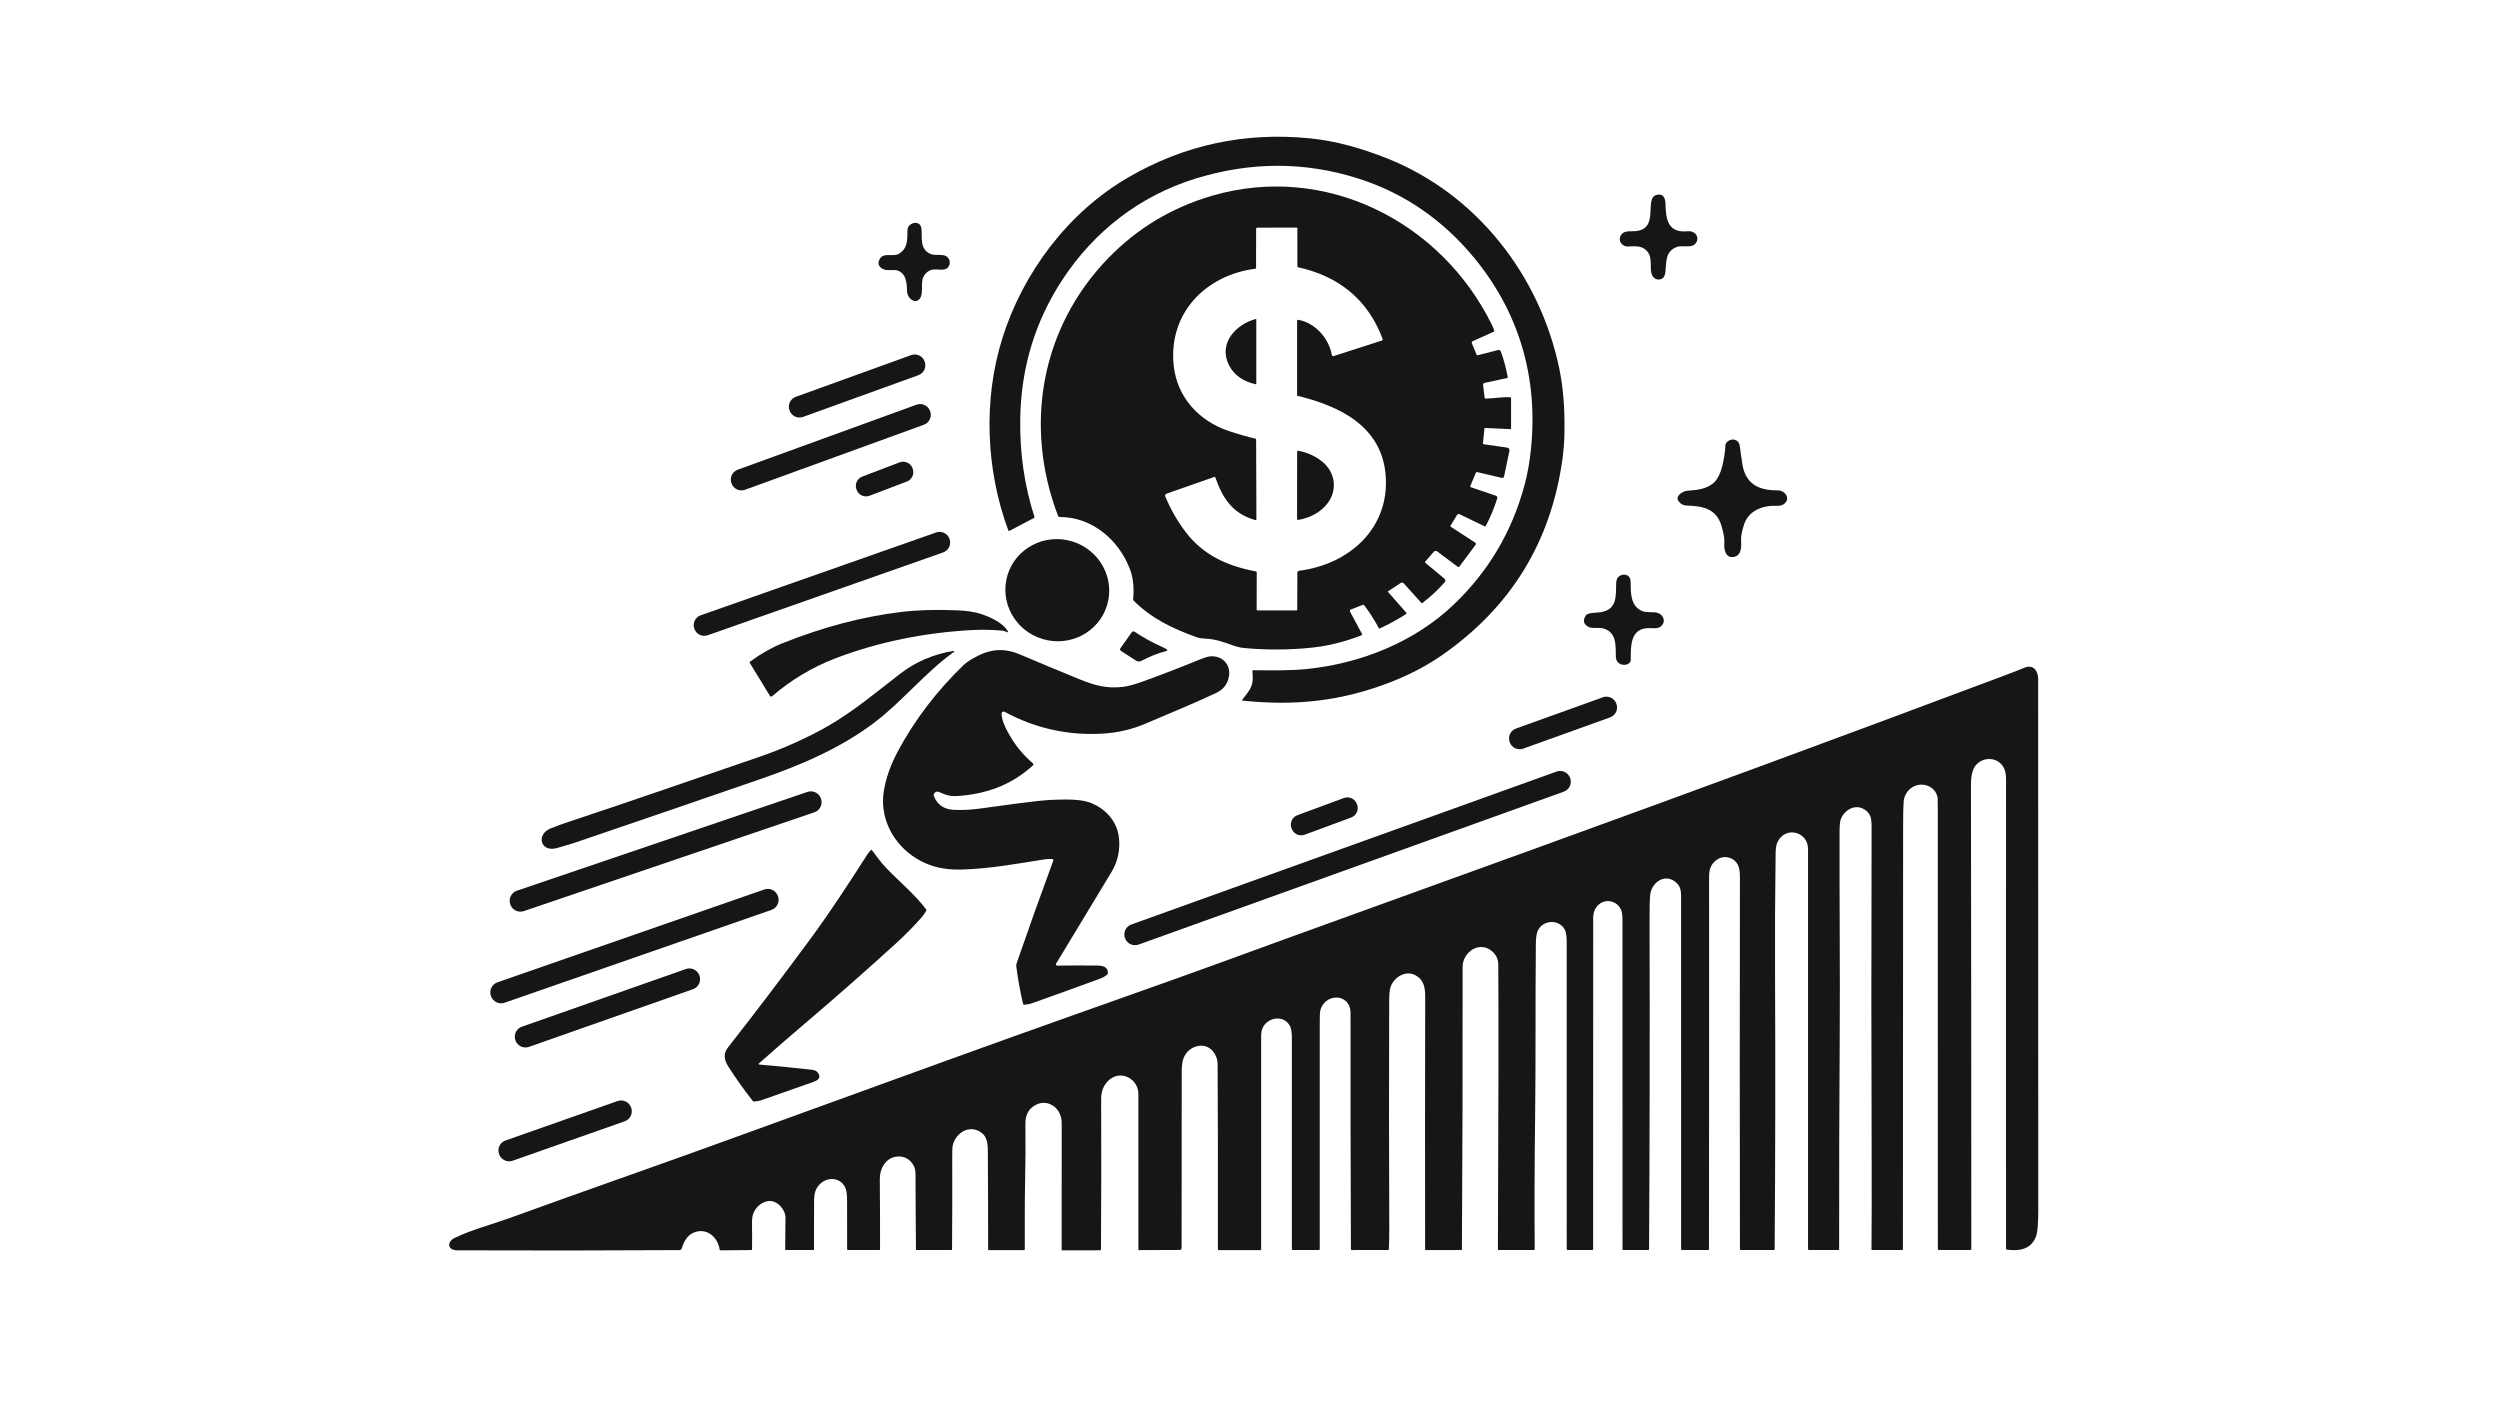 <svg width="445" height="254" viewBox="0 0 445 254" fill="none" xmlns="http://www.w3.org/2000/svg">
<g clip-path="url(#clip0_456_977)">
<mask id="mask0_456_977" style="mask-type:luminance" maskUnits="userSpaceOnUse" x="0" y="0" width="445" height="254">
<path d="M445 0H0V254H445V0Z" fill="white"/>
</mask>
<g mask="url(#mask0_456_977)">
<path d="M246.91 28.195C262.828 34.522 274.065 48.993 277.539 65.528C278.324 69.269 278.527 73.066 278.475 76.901C278.452 78.576 278.327 80.223 278.1 81.84C276.049 96.46 268.959 108.018 256.831 116.514C254.098 118.429 251.024 120.054 247.608 121.388C238.835 124.814 230.519 125.699 221.142 124.705C221.066 124.698 221.051 124.664 221.097 124.603C221.445 124.155 221.782 123.708 222.108 123.264C223.153 121.835 223.017 120.939 222.93 119.436C222.925 119.345 222.968 119.301 223.059 119.302C226.282 119.325 229.756 119.387 232.736 119.072C242.269 118.067 251.753 114.302 258.758 107.622C264.92 101.746 269.114 94.684 271.341 86.436C271.763 84.872 272.087 83.251 272.314 81.574C274.072 68.487 270.901 56.229 262.463 45.97C256.891 39.191 249.992 34.386 241.743 31.767C232.237 28.75 222.575 28.763 212.756 31.804C202.85 34.875 194.732 41.207 189.085 49.824C184.238 57.219 181.744 65.457 181.603 74.537C181.507 80.677 182.353 86.506 184.141 92.022C184.164 92.092 184.144 92.144 184.079 92.178L179.684 94.488C179.665 94.498 179.645 94.504 179.624 94.505C179.603 94.507 179.582 94.503 179.562 94.496C179.543 94.489 179.525 94.477 179.51 94.463C179.496 94.448 179.485 94.43 179.478 94.411C175.475 83.599 174.998 71.174 178.397 60.277C182.068 48.517 190.138 37.767 200.881 31.546C210.829 25.785 221.58 23.476 233.133 24.62C237.847 25.087 242.488 26.436 246.91 28.195Z" fill="#161616"/>
<path d="M247.084 105.386L250.297 109.03C250.316 109.05 250.329 109.074 250.337 109.099C250.345 109.125 250.347 109.153 250.343 109.18C250.339 109.206 250.33 109.232 250.315 109.255C250.3 109.278 250.281 109.298 250.258 109.313C248.759 110.277 247.201 111.128 245.582 111.868C245.556 111.88 245.526 111.881 245.498 111.872C245.471 111.863 245.449 111.843 245.435 111.818C244.682 110.402 243.822 109.054 242.855 107.772C242.818 107.723 242.766 107.688 242.707 107.671C242.648 107.654 242.584 107.658 242.527 107.68L240.451 108.494C240.415 108.508 240.383 108.53 240.356 108.557C240.329 108.584 240.308 108.617 240.295 108.653C240.281 108.689 240.276 108.728 240.278 108.766C240.281 108.805 240.292 108.842 240.31 108.876L242.445 112.852C242.456 112.873 242.462 112.895 242.464 112.918C242.466 112.941 242.462 112.964 242.454 112.985C242.446 113.006 242.434 113.026 242.418 113.042C242.402 113.058 242.382 113.07 242.361 113.078C239.441 114.202 236.625 114.961 233.444 115.288C229.454 115.7 225.458 115.72 221.457 115.348C220.816 115.288 220.162 115.136 219.495 114.891C217.645 114.214 216.232 113.728 214.397 113.671C213.88 113.656 213.419 113.575 213.011 113.428C208.651 111.858 205.055 110.136 201.78 106.916C201.752 106.889 201.73 106.856 201.716 106.819C201.702 106.782 201.697 106.743 201.7 106.703C201.89 104.621 201.703 102.83 201.136 101.328C199.17 96.124 194.402 92.016 188.653 92.029C188.582 92.029 188.513 92.007 188.455 91.968C188.397 91.928 188.353 91.871 188.328 91.805C182.209 75.794 185.281 58.297 197.28 45.939C202.422 40.644 208.571 36.947 215.728 34.849C235.85 28.95 256.481 39.371 265.557 57.821C265.757 58.226 265.897 58.575 265.977 58.867C265.986 58.903 265.983 58.94 265.967 58.973C265.951 59.007 265.924 59.033 265.89 59.048L262.135 60.735C262.068 60.766 262.015 60.821 261.989 60.889C261.962 60.958 261.963 61.034 261.991 61.102L262.838 63.136C262.854 63.175 262.883 63.206 262.921 63.224C262.958 63.242 263.001 63.246 263.042 63.235L266.635 62.308C266.74 62.281 266.85 62.294 266.946 62.343C267.041 62.394 267.115 62.477 267.151 62.578C267.691 64.061 268.099 65.578 268.376 67.127C268.39 67.213 268.356 67.265 268.271 67.284L264.248 68.162C264.166 68.18 264.094 68.228 264.046 68.297C263.998 68.365 263.977 68.449 263.988 68.531L264.278 70.843C264.286 70.911 264.325 70.945 264.395 70.945C265.905 70.945 267.362 70.615 268.867 70.716C268.937 70.722 268.972 70.759 268.972 70.828L268.967 76.26C268.967 76.351 268.921 76.394 268.83 76.389L264.405 76.178C264.292 76.174 264.231 76.227 264.221 76.337L263.97 78.897C263.965 78.939 263.977 78.981 264.003 79.014C264.029 79.047 264.067 79.07 264.109 79.076L268.281 79.674C268.346 79.683 268.408 79.705 268.463 79.739C268.519 79.773 268.567 79.818 268.604 79.872C268.642 79.925 268.668 79.986 268.681 80.05C268.694 80.114 268.694 80.18 268.681 80.244L267.725 84.803C267.716 84.847 267.698 84.89 267.672 84.927C267.647 84.964 267.614 84.996 267.576 85.021C267.537 85.045 267.495 85.062 267.45 85.07C267.405 85.078 267.359 85.076 267.315 85.066L262.972 84.039C262.913 84.025 262.851 84.033 262.798 84.06C262.744 84.088 262.702 84.133 262.679 84.188L261.715 86.52C261.707 86.539 261.704 86.56 261.704 86.581C261.704 86.602 261.709 86.623 261.717 86.642C261.726 86.661 261.739 86.678 261.754 86.692C261.769 86.706 261.788 86.716 261.807 86.723L266.265 88.236C266.361 88.268 266.44 88.337 266.485 88.427C266.531 88.518 266.539 88.623 266.508 88.72C265.975 90.406 265.301 92.034 264.487 93.601C264.434 93.704 264.355 93.73 264.251 93.681L259.816 91.535C259.733 91.495 259.638 91.487 259.55 91.513C259.462 91.539 259.386 91.597 259.339 91.677L258.189 93.576C258.143 93.651 258.156 93.711 258.229 93.758L262.575 96.578C262.607 96.599 262.634 96.626 262.655 96.657C262.676 96.689 262.691 96.725 262.697 96.762C262.704 96.799 262.703 96.838 262.694 96.875C262.686 96.912 262.669 96.947 262.647 96.977L259.771 100.852C259.755 100.873 259.735 100.891 259.712 100.905C259.689 100.919 259.664 100.927 259.637 100.931C259.611 100.935 259.584 100.933 259.558 100.926C259.532 100.92 259.507 100.908 259.485 100.891L255.81 98.143C255.723 98.078 255.615 98.047 255.506 98.059C255.398 98.07 255.298 98.123 255.227 98.205L253.682 99.979C253.623 100.046 253.627 100.109 253.697 100.167L257.121 103.012C257.166 103.049 257.202 103.094 257.228 103.145C257.255 103.196 257.271 103.252 257.275 103.309C257.279 103.366 257.272 103.424 257.254 103.479C257.236 103.534 257.207 103.584 257.169 103.627C255.962 104.993 254.635 106.228 253.188 107.331C253.16 107.352 253.125 107.361 253.09 107.358C253.055 107.355 253.023 107.339 252.999 107.313L249.875 103.843C249.808 103.767 249.715 103.718 249.614 103.705C249.514 103.692 249.411 103.715 249.326 103.771L247.106 105.225C247.037 105.269 247.029 105.323 247.084 105.386ZM223.431 47.834C214.581 48.98 207.98 55.754 208.909 64.972C209.48 70.664 213.354 74.938 218.787 76.742C220.507 77.312 222.064 77.757 223.458 78.076C223.544 78.096 223.588 78.15 223.59 78.24L223.642 92.396C223.642 92.423 223.636 92.449 223.624 92.474C223.613 92.498 223.595 92.519 223.574 92.535C223.552 92.552 223.527 92.563 223.501 92.568C223.474 92.573 223.447 92.572 223.421 92.564C219.443 91.468 217.605 88.675 216.331 84.979C216.3 84.89 216.24 84.861 216.15 84.892L207.62 87.881C207.576 87.897 207.535 87.921 207.5 87.953C207.465 87.985 207.438 88.024 207.418 88.067C207.399 88.11 207.389 88.157 207.388 88.204C207.387 88.252 207.396 88.299 207.414 88.343C208.335 90.598 209.54 92.71 211.03 94.678C214.146 98.793 218.425 100.748 223.548 101.708C223.649 101.727 223.699 101.789 223.699 101.891L223.682 108.524C223.68 108.607 223.722 108.648 223.806 108.648H230.794C230.868 108.648 230.906 108.611 230.906 108.536L230.931 101.953C230.931 101.864 230.964 101.778 231.024 101.711C231.083 101.645 231.165 101.602 231.253 101.591C240.109 100.482 247.432 94.04 246.642 84.528C245.922 75.861 238.437 72.267 231.005 70.471C230.922 70.451 230.881 70.399 230.881 70.315L230.883 57.114C230.883 57.086 230.889 57.058 230.901 57.032C230.913 57.007 230.93 56.984 230.952 56.966C230.974 56.948 230.999 56.935 231.026 56.928C231.053 56.921 231.082 56.92 231.109 56.925C234.154 57.513 236.508 60.189 237.064 63.169C237.071 63.206 237.086 63.242 237.108 63.273C237.13 63.304 237.158 63.331 237.191 63.35C237.223 63.37 237.26 63.382 237.297 63.386C237.335 63.39 237.373 63.386 237.409 63.374L245.959 60.626C245.989 60.616 246.016 60.601 246.04 60.58C246.063 60.56 246.082 60.535 246.096 60.507C246.109 60.479 246.117 60.448 246.119 60.417C246.121 60.386 246.116 60.355 246.106 60.326C243.511 53.351 238.276 49.141 231.045 47.569C230.97 47.552 230.933 47.506 230.933 47.43L230.931 40.621C230.931 40.592 230.919 40.564 230.898 40.544C230.878 40.523 230.85 40.512 230.821 40.512L223.838 40.522C223.673 40.522 223.59 40.605 223.59 40.77L223.58 47.668C223.58 47.767 223.53 47.823 223.431 47.834Z" fill="#161616"/>
<path d="M293.153 44.678C292.24 43.673 291.053 43.834 289.736 43.874C288.761 43.901 287.993 42.926 288.448 41.991C288.927 41.002 290.032 41.2 290.946 41.153C295.642 40.912 292.431 35.125 294.991 34.659C296.195 34.438 296.441 35.398 296.464 36.393C296.528 39.126 296.918 41.53 300.469 41.16C301.582 41.044 302.55 42.053 301.952 43.127C301.254 44.382 299.548 43.514 298.373 43.995C296.479 44.772 296.613 46.513 296.459 48.23C296.407 48.794 296.278 49.188 296.071 49.413C295.508 50.03 294.422 49.797 294.08 48.998C293.499 47.649 294.301 45.94 293.153 44.678Z" fill="#161616"/>
<path d="M159.907 48.203C159.087 47.855 157.997 48.334 157.141 47.875C156.311 47.429 156.151 46.802 156.661 45.995C157.334 44.933 158.968 45.732 159.924 45.209C161.625 44.276 161.499 42.639 161.528 40.93C161.551 39.647 163.813 38.998 164.012 40.679C164.193 42.207 163.627 44.35 165.646 45.209C166.527 45.583 167.776 45.117 168.536 45.677C169.222 46.186 169.212 47.245 168.596 47.724C167.761 48.371 166.497 47.639 165.477 48.158C164.967 48.419 164.593 48.801 164.354 49.304C163.818 50.435 164.481 52.298 163.667 53.225C162.83 54.178 161.531 53.054 161.471 51.993C161.394 50.549 161.409 48.842 159.907 48.203Z" fill="#161616"/>
<path d="M223.474 68.39C221.219 67.882 219.646 66.748 218.756 64.987C216.809 61.139 219.97 57.731 223.509 56.786C223.585 56.765 223.623 56.794 223.623 56.873L223.618 68.276C223.618 68.375 223.57 68.413 223.474 68.39Z" fill="#161616"/>
<path d="M162.185 63.209L141.647 70.636C140.676 70.987 140.174 72.058 140.525 73.028L140.547 73.088C140.899 74.058 141.971 74.56 142.942 74.209L163.48 66.782C164.451 66.431 164.954 65.36 164.602 64.39L164.58 64.33C164.229 63.36 163.156 62.858 162.185 63.209Z" fill="#161616"/>
<path d="M163.14 72.037L131.321 83.605C130.344 83.96 129.84 85.039 130.196 86.015L130.209 86.052C130.565 87.028 131.645 87.531 132.622 87.176L164.441 75.608C165.418 75.252 165.922 74.173 165.566 73.198L165.553 73.16C165.197 72.185 164.117 71.681 163.14 72.037Z" fill="#161616"/>
<path d="M306.553 83.009C306.866 81.779 307.058 80.523 307.13 79.243C307.144 78.982 307.293 78.745 307.576 78.532C308.19 78.07 309.116 78.135 309.508 78.829C309.616 79.023 309.703 79.409 309.769 79.988C309.844 80.642 309.97 81.53 310.149 82.649C310.705 86.164 313.099 87.31 316.365 87.278C317.927 87.263 318.91 89.056 317.261 89.88C317.026 89.997 316.66 90.047 316.164 90.029C313.663 89.944 311.219 90.951 310.44 93.367C310.044 94.586 309.869 95.525 309.913 96.183C309.988 97.277 310 98.77 308.759 99.097C307.182 99.516 306.809 97.822 306.931 96.617C306.994 95.993 306.826 94.993 306.427 93.615C305.548 90.589 303.149 90.071 300.37 90.001C299.66 89.981 299.208 89.766 298.803 89.235C298.08 88.285 299.578 87.404 300.345 87.35C302.074 87.226 303.953 87.059 305.198 85.782C305.782 85.183 306.234 84.259 306.553 83.009Z" fill="#161616"/>
<path d="M231.06 80.234C232.699 80.495 234.477 81.328 235.691 82.464C237.705 84.352 238.003 87.261 236.384 89.481C235.157 91.168 233.198 92.17 231.129 92.54C231.098 92.545 231.066 92.544 231.036 92.535C231.005 92.527 230.977 92.513 230.953 92.492C230.929 92.472 230.909 92.446 230.896 92.418C230.883 92.389 230.876 92.358 230.876 92.326L230.891 80.378C230.891 80.357 230.896 80.336 230.905 80.317C230.913 80.298 230.926 80.281 230.942 80.267C230.958 80.254 230.977 80.244 230.997 80.238C231.018 80.232 231.039 80.231 231.06 80.234Z" fill="#161616"/>
<path d="M160.134 82.297L153.476 84.837C152.564 85.185 152.107 86.206 152.455 87.117L152.496 87.223C152.844 88.135 153.866 88.591 154.778 88.243L161.436 85.704C162.348 85.356 162.806 84.335 162.457 83.424L162.416 83.317C162.068 82.406 161.046 81.949 160.134 82.297Z" fill="#161616"/>
<path d="M166.631 94.779L124.728 109.519C123.755 109.861 123.245 110.926 123.587 111.898L123.599 111.931C123.941 112.903 125.008 113.413 125.98 113.071L167.883 98.331C168.856 97.989 169.367 96.924 169.025 95.952L169.013 95.919C168.67 94.947 167.604 94.437 166.631 94.779Z" fill="#161616"/>
<path d="M185.57 113.744C190.464 115.22 195.608 112.526 197.059 107.726C198.51 102.926 195.718 97.838 190.823 96.362C185.929 94.886 180.785 97.581 179.334 102.38C177.883 107.18 180.675 112.268 185.57 113.744Z" fill="#161616"/>
<path d="M284.951 108.972C287.876 108.471 287.616 106.127 287.683 103.852C287.696 103.396 287.789 103.052 287.961 102.82C288.472 102.126 289.744 102.079 290.124 102.895C290.22 103.101 290.268 103.483 290.268 104.041C290.268 105.859 290.362 107.92 292.269 108.749C293.079 109.098 294.129 108.888 294.857 109.034C296.001 109.265 296.632 110.525 295.721 111.425C295.157 111.981 294.258 111.81 293.553 111.802C290.143 111.767 290.28 115.064 290.273 117.453C290.268 118.663 287.645 118.797 287.62 116.867C287.596 114.821 287.742 112.603 285.485 111.886C284.728 111.646 283.441 111.909 282.85 111.631C281.893 111.18 281.689 110.502 282.237 109.599C282.609 108.987 284.261 109.088 284.951 108.972Z" fill="#161616"/>
<path d="M139.233 114.516C146.438 111.632 153.479 109.772 160.356 108.935C163.275 108.58 166.626 108.481 170.411 108.64C172.086 108.711 173.436 108.91 174.461 109.238C176.1 109.761 178.558 110.81 179.415 112.415C179.48 112.538 179.447 112.576 179.318 112.529L178.717 112.313C178.651 112.289 178.582 112.273 178.511 112.266C176.705 112.096 174.896 112.057 173.083 112.15C164.846 112.574 156.405 114.223 148.705 117.183C144.567 118.772 140.809 121.022 137.431 123.934C137.403 123.958 137.371 123.976 137.336 123.985C137.301 123.995 137.264 123.998 137.228 123.992C137.192 123.986 137.158 123.973 137.128 123.953C137.098 123.932 137.072 123.906 137.053 123.875L133.445 117.966C133.402 117.895 133.414 117.835 133.482 117.785C135.447 116.353 137.364 115.264 139.233 114.516Z" fill="#161616"/>
<path d="M206.712 115.079C207.094 115.25 207.405 115.409 207.643 115.558C207.863 115.695 207.847 115.8 207.596 115.871C206.038 116.304 204.569 116.889 203.188 117.624C202.855 117.803 202.527 117.791 202.205 117.59C201.392 117.084 200.509 116.514 199.557 115.881C199.339 115.737 199.306 115.558 199.458 115.345L201.452 112.542C201.508 112.463 201.592 112.41 201.687 112.393C201.781 112.375 201.879 112.396 201.959 112.45C203.502 113.484 205.086 114.36 206.712 115.079Z" fill="#161616"/>
<path d="M187.313 152.908C186.849 152.872 186.341 152.898 185.788 152.988C180.968 153.764 176.113 154.635 171.221 154.778C169.316 154.836 167.442 154.642 165.651 154.017C160.985 152.387 157.434 148.141 157.188 143.12C157.039 140.062 158.37 136.408 159.818 133.719C162.859 128.075 166.773 122.95 171.559 118.343C172.062 117.858 172.932 117.304 174.169 116.678C176.553 115.473 178.985 115.399 181.465 116.455C185.014 117.967 188.576 119.451 192.15 120.908C195.003 122.069 197.057 122.584 199.848 122.269C200.726 122.17 201.85 121.873 203.223 121.376C206.731 120.11 210.208 118.769 213.655 117.356C214.519 117.002 215.19 116.821 215.669 116.815C217.633 116.785 219.103 118.338 218.756 120.369C218.521 121.753 217.76 122.747 216.474 123.348C212.364 125.276 208.172 126.977 204.003 128.768C201.592 129.805 199.067 130.407 196.426 130.574C190.198 130.969 184.327 129.677 178.812 126.697C178.757 126.667 178.694 126.652 178.63 126.654C178.567 126.656 178.505 126.674 178.451 126.708C178.397 126.741 178.353 126.788 178.323 126.845C178.293 126.901 178.279 126.964 178.281 127.027C178.326 128.21 178.815 129.225 179.448 130.403C180.58 132.506 182.052 134.334 183.863 135.885C183.889 135.906 183.909 135.933 183.923 135.963C183.937 135.994 183.945 136.026 183.945 136.06C183.945 136.093 183.939 136.126 183.926 136.157C183.912 136.187 183.893 136.214 183.868 136.237C180.057 139.732 175.527 141.374 170.32 141.699C169.192 141.771 168.303 141.513 167.335 141.042C166.815 140.789 166.44 140.904 166.21 141.386C166.193 141.423 166.183 141.463 166.182 141.503C166.181 141.544 166.188 141.584 166.202 141.622C166.812 143.233 168.011 144.075 169.801 144.15C171.372 144.214 172.943 144.136 174.514 143.914C179.169 143.259 182.604 142.81 184.817 142.567C186.454 142.389 188.194 142.306 190.037 142.319C191.672 142.331 192.936 142.491 193.826 142.8C196.672 143.788 198.877 146.112 199.185 149.205C199.4 151.373 198.949 153.386 197.832 155.245C194.564 160.675 191.278 166.108 187.976 171.544C187.955 171.578 187.944 171.616 187.944 171.655C187.943 171.695 187.953 171.733 187.973 171.767C187.992 171.802 188.021 171.83 188.055 171.849C188.089 171.869 188.128 171.879 188.167 171.879C190.533 171.846 192.915 171.843 195.314 171.871C196.302 171.884 197.196 172.072 197.213 173.196C197.214 173.243 197.205 173.291 197.186 173.334C197.167 173.378 197.139 173.417 197.104 173.449C196.758 173.761 196.3 174.022 195.731 174.23C191.786 175.679 187.834 177.107 183.876 178.514C183.338 178.706 182.802 178.815 182.269 178.841C182.185 178.846 182.133 178.807 182.113 178.722C181.583 176.467 181.176 174.212 180.891 171.958C180.873 171.814 180.909 171.61 181 171.346C183.096 165.272 185.259 159.218 187.489 153.184C187.5 153.154 187.504 153.121 187.5 153.09C187.497 153.058 187.486 153.028 187.469 153.001C187.452 152.974 187.429 152.952 187.402 152.936C187.375 152.92 187.344 152.91 187.313 152.908Z" fill="#161616"/>
<path d="M155.524 128.704C149.363 133.335 142.271 136.287 135.097 138.765C124.096 142.564 113.086 146.337 102.067 150.086C101.665 150.223 100.693 150.511 99.151 150.949C96.181 151.795 95.362 148.503 98.041 147.444C99.164 146.999 100.298 146.588 101.444 146.209C112.752 142.471 124.004 138.525 135.278 134.682C139.033 133.402 143.652 131.383 147.327 129.267C151.926 126.618 155.941 123.24 160.125 120.003C162.965 117.804 166.178 116.424 169.765 115.863C169.785 115.859 169.805 115.862 169.822 115.871C169.84 115.881 169.853 115.896 169.86 115.914C169.868 115.932 169.869 115.953 169.863 115.971C169.857 115.99 169.844 116.006 169.828 116.017C164.618 119.747 160.62 124.872 155.524 128.704Z" fill="#161616"/>
<path d="M331.503 143.886C329.891 143.184 328.145 144.363 327.631 145.918C327.509 146.288 327.446 146.994 327.443 148.036C327.405 160.267 327.549 172.504 327.47 184.732C327.386 197.274 327.352 209.815 327.368 222.356C327.368 222.45 327.32 222.497 327.224 222.497H322.014C321.966 222.497 321.919 222.478 321.884 222.444C321.85 222.41 321.83 222.364 321.83 222.316C321.829 198.582 321.829 174.851 321.83 151.124C321.83 148.021 317.803 146.967 316.39 149.899C316.181 150.332 316.071 151 316.059 151.901C315.96 159.104 315.926 166.307 315.958 173.508C316.03 189.787 316.008 206.065 315.891 222.344C315.891 222.446 315.839 222.497 315.737 222.497H309.859C309.819 222.497 309.78 222.481 309.752 222.453C309.723 222.425 309.707 222.386 309.707 222.346C309.669 200.328 309.668 178.31 309.705 156.291C309.708 155.256 309.605 154.512 309.397 154.059C308.731 152.6 306.881 152.092 305.558 153.062C304.492 153.843 304.219 154.778 304.219 156.155C304.231 178.213 304.223 200.27 304.197 222.326C304.197 222.44 304.14 222.497 304.026 222.497H299.407C299.294 222.497 299.238 222.441 299.238 222.329C299.234 201.384 299.233 180.441 299.233 159.501C299.233 158.276 299.007 157.514 298.036 156.844C296.084 155.493 293.931 157.251 293.73 159.312C293.65 160.123 293.614 161.733 293.621 164.144C293.677 183.548 293.648 202.951 293.534 222.354C293.534 222.392 293.519 222.428 293.492 222.455C293.465 222.482 293.428 222.497 293.39 222.497H288.937C288.85 222.497 288.806 222.454 288.806 222.366C288.799 202.777 288.797 183.189 288.801 163.604C288.801 162.798 288.691 162.187 288.473 161.771C287.743 160.382 285.905 159.93 284.661 160.945C283.861 161.594 283.588 162.423 283.588 163.509C283.592 183.117 283.587 202.719 283.576 222.316C283.576 222.364 283.557 222.41 283.523 222.444C283.489 222.478 283.443 222.497 283.395 222.497H279.061C279.012 222.497 278.965 222.478 278.93 222.443C278.895 222.408 278.875 222.361 278.875 222.311C278.87 204.13 278.869 185.93 278.873 167.714C278.873 166.697 278.776 165.986 278.582 165.581C277.606 163.547 274.666 163.693 273.74 165.628C273.513 166.102 273.394 166.91 273.382 168.051C273.275 178.407 273.382 188.766 273.248 199.121C273.147 206.862 273.123 214.604 273.176 222.346C273.176 222.366 273.173 222.385 273.166 222.403C273.158 222.421 273.148 222.437 273.134 222.451C273.12 222.465 273.104 222.476 273.086 222.484C273.068 222.491 273.049 222.495 273.029 222.495L266.764 222.502C266.67 222.504 266.623 222.458 266.625 222.363C266.734 197.255 266.758 180.37 266.695 171.71C266.688 170.812 266.367 170.059 265.731 169.453C263.489 167.312 260.34 169.393 260.345 172.144C260.367 188.892 260.325 205.641 260.221 222.391C260.221 222.467 260.184 222.505 260.109 222.505L253.807 222.512C253.716 222.514 253.67 222.469 253.67 222.378C253.648 207.367 253.653 192.359 253.685 177.355C253.687 175.726 253.389 174.396 251.999 173.62C250.181 172.605 248.063 173.96 247.489 175.78C247.352 176.22 247.281 177.027 247.276 178.201C247.226 191.685 247.232 205.169 247.293 218.653C247.298 219.893 247.271 221.132 247.214 222.371C247.21 222.454 247.167 222.495 247.084 222.495L240.623 222.507C240.517 222.507 240.463 222.454 240.462 222.349C240.405 208.349 240.383 194.345 240.395 180.337C240.397 176.661 235.634 176.715 234.979 180.052C234.935 180.273 234.914 181.082 234.914 182.478C234.919 195.756 234.919 209.036 234.914 222.316C234.914 222.364 234.895 222.41 234.861 222.444C234.827 222.478 234.781 222.497 234.733 222.497L230.074 222.495C230.041 222.495 230.01 222.482 229.986 222.459C229.963 222.437 229.95 222.406 229.95 222.373C229.948 209.806 229.949 197.235 229.952 184.66C229.952 183.744 229.838 183.067 229.61 182.629C228.529 180.568 225.567 181.031 224.705 183.068C224.556 183.418 224.482 183.919 224.482 184.569C224.49 197.176 224.49 209.783 224.482 222.388C224.482 222.476 224.439 222.52 224.353 222.52H216.92C216.883 222.52 216.848 222.505 216.822 222.478C216.796 222.452 216.781 222.416 216.781 222.378C216.804 208.073 216.789 197.054 216.734 189.321C216.729 188.744 216.56 188.167 216.227 187.59C214.817 185.147 211.529 186.032 210.665 188.366C210.33 189.272 210.345 190.301 210.345 191.35C210.333 201.33 210.326 211.588 210.325 222.125C210.325 222.368 210.203 222.491 209.96 222.492L202.753 222.52C202.674 222.52 202.634 222.481 202.634 222.403C202.634 213.179 202.632 203.954 202.629 194.729C202.629 192.074 199.614 190.405 197.489 192.179C196.492 193.012 195.997 194.168 196.004 195.646C196.045 204.574 196.035 213.487 195.974 222.383C195.974 222.428 195.956 222.471 195.925 222.503C195.893 222.534 195.85 222.552 195.805 222.552L189.105 222.564C189.018 222.564 188.974 222.521 188.974 222.433C188.975 214.927 188.979 207.424 188.986 199.925C188.986 198.429 188.251 197.035 186.821 196.5C185.996 196.189 185.177 196.247 184.362 196.673C183.114 197.325 182.5 198.45 182.52 200.049C182.563 203.522 182.545 206.994 182.465 210.467C182.376 214.481 182.438 218.405 182.413 222.378C182.413 222.417 182.397 222.454 182.369 222.482C182.341 222.509 182.303 222.525 182.264 222.525H176.014C175.929 222.525 175.887 222.483 175.887 222.398C175.889 216.526 175.871 210.66 175.835 204.799C175.822 203.15 175.576 201.91 174.059 201.247C172.025 200.359 170.004 201.957 169.577 203.921C169.519 204.184 169.492 205.037 169.497 206.481C169.517 211.781 169.507 217.081 169.465 222.381C169.465 222.459 169.426 222.497 169.348 222.497H163.16C163.082 222.497 163.043 222.459 163.043 222.383C162.997 217.956 162.971 213.534 162.964 209.115C162.962 208.46 162.866 207.944 162.676 207.567C162.038 206.3 160.848 205.653 159.418 205.901C157.583 206.218 156.589 208.071 156.604 209.847C156.641 214.019 156.656 218.191 156.649 222.363C156.649 222.458 156.602 222.505 156.508 222.505L150.923 222.5C150.833 222.5 150.789 222.456 150.789 222.368C150.775 219.561 150.773 216.757 150.781 213.957C150.784 212.843 150.704 212.06 150.54 211.608C149.857 209.728 147.647 209.353 146.172 210.566C145.102 211.444 144.906 212.481 144.906 213.937C144.902 216.75 144.898 219.561 144.893 222.371C144.893 222.455 144.851 222.497 144.767 222.497H139.877C139.798 222.497 139.759 222.458 139.76 222.378C139.792 220.488 139.81 218.606 139.815 216.733C139.818 215.359 138.39 213.627 136.835 213.784C135.546 213.912 134.474 214.897 134.046 216.113C133.909 216.503 133.847 217.087 133.86 217.864C133.882 219.367 133.883 220.869 133.863 222.371C133.861 222.464 133.813 222.511 133.719 222.512L128.263 222.557C128.169 222.559 128.114 222.512 128.099 222.418C127.784 220.344 126.033 218.673 123.902 219.255C122.487 219.64 121.759 220.85 121.372 222.172C121.343 222.272 121.283 222.359 121.201 222.422C121.118 222.485 121.018 222.519 120.915 222.52C107.651 222.597 94.478 222.61 81.396 222.557C79.606 222.549 79.524 221.031 80.944 220.344C84.014 218.861 87.5 217.98 90.711 216.812C103.627 212.112 116.616 207.617 129.532 202.919C160.395 191.691 180.225 184.524 189.021 181.418C203.904 176.165 215.321 172.075 223.272 169.15C225.18 168.449 226.735 167.881 227.938 167.446C243.222 161.923 258.503 156.393 273.782 150.857C301.343 140.87 328.846 130.727 356.291 120.426C358.398 119.636 359.74 119.116 360.316 118.868C361.91 118.184 362.789 119.394 362.789 120.86C362.798 152.435 362.804 184.01 362.809 215.584C362.809 217.865 362.678 219.36 362.414 220.069C361.679 222.048 359.936 222.834 357.185 222.425C357.113 222.414 357.077 222.373 357.075 222.301C357.056 194.5 357.056 166.698 357.078 138.896C357.078 137.981 356.967 137.283 356.745 136.802C355.6 134.322 351.965 134.637 351.145 137.231C350.933 137.903 350.828 138.709 350.83 139.65C350.871 167.156 350.892 194.71 350.892 222.309C350.892 222.359 350.872 222.407 350.837 222.442C350.801 222.478 350.753 222.497 350.703 222.497H345.173C345.014 222.497 344.935 222.418 344.935 222.259C344.925 196.238 344.922 170.231 344.927 144.239C344.927 142.856 344.918 142.113 344.9 142.009C344.503 139.704 341.639 138.918 339.943 140.471C339.296 141.063 338.932 141.803 338.851 142.691C338.788 143.39 338.756 144.816 338.754 146.967C338.737 172.104 338.726 197.238 338.719 222.368C338.719 222.403 338.706 222.435 338.681 222.46C338.657 222.484 338.624 222.497 338.59 222.497H333.256C333.165 222.497 333.12 222.453 333.122 222.363C333.162 217.836 333.174 213.312 333.159 208.793C333.088 188.253 333.083 167.713 333.144 147.173C333.146 146.297 333.071 145.672 332.918 145.3C332.652 144.652 332.18 144.181 331.503 143.886Z" fill="#161616"/>
<path d="M285.314 124.117L269.842 129.681C268.872 130.03 268.368 131.098 268.718 132.068L268.741 132.133C269.09 133.102 270.16 133.605 271.131 133.256L286.603 127.692C287.573 127.343 288.076 126.274 287.727 125.305L287.704 125.24C287.354 124.271 286.284 123.768 285.314 124.117Z" fill="#161616"/>
<path d="M277.067 137.34L201.38 164.559C200.4 164.911 199.891 165.991 200.244 166.971L200.254 166.999C200.607 167.979 201.688 168.487 202.669 168.134L278.356 140.916C279.337 140.563 279.845 139.483 279.492 138.503L279.482 138.475C279.129 137.496 278.048 136.988 277.067 137.34Z" fill="#161616"/>
<path d="M143.719 140.962L92.011 158.545C91.015 158.884 90.483 159.965 90.822 160.959L90.832 160.987C91.171 161.982 92.253 162.514 93.248 162.175L144.956 144.592C145.952 144.254 146.484 143.173 146.145 142.178L146.136 142.15C145.797 141.155 144.714 140.624 143.719 140.962Z" fill="#161616"/>
<path d="M239.211 142.046L230.948 145.099C230.013 145.445 229.535 146.482 229.881 147.416L229.916 147.509C230.262 148.443 231.3 148.92 232.235 148.575L240.499 145.521C241.434 145.176 241.911 144.139 241.565 143.204L241.531 143.111C241.185 142.177 240.147 141.7 239.211 142.046Z" fill="#161616"/>
<path d="M135.171 189.492C138.298 189.762 141.435 190.073 144.583 190.425C145.071 190.479 145.429 190.686 145.655 191.045C146.229 191.95 145.427 192.35 144.729 192.598C140.443 194.124 137.355 195.211 135.467 195.857C135.092 195.984 134.669 196.056 134.195 196.07C134.114 196.074 134.048 196.043 133.996 195.979C132.483 194.052 131.065 192.064 129.743 190.013C128.898 188.706 128.645 187.642 129.616 186.399C134.606 180.029 139.498 173.586 144.292 167.069C147.833 162.257 151.114 157.206 154.332 152.174C154.532 151.859 154.762 151.571 155.022 151.308C155.088 151.242 155.15 151.247 155.206 151.323C156.013 152.409 156.803 153.515 157.731 154.488C160.081 156.946 162.792 159.141 164.863 161.872C164.916 161.942 164.922 162.014 164.881 162.09C164.634 162.542 164.355 162.944 164.044 163.296C162.658 164.87 161.192 166.363 159.646 167.773C154.274 172.673 148.817 177.476 143.274 182.182C140.526 184.517 137.802 186.884 135.101 189.281C135.084 189.297 135.071 189.318 135.065 189.341C135.058 189.364 135.059 189.389 135.066 189.411C135.074 189.434 135.088 189.454 135.106 189.468C135.125 189.482 135.147 189.491 135.171 189.492Z" fill="#161616"/>
<path d="M136.044 158.328L88.555 174.847C87.559 175.194 87.033 176.281 87.38 177.276L87.391 177.309C87.738 178.304 88.827 178.829 89.823 178.483L137.312 161.964C138.308 161.618 138.834 160.53 138.487 159.535L138.476 159.503C138.129 158.508 137.04 157.982 136.044 158.328Z" fill="#161616"/>
<path d="M122.09 172.484L92.887 182.756C91.906 183.101 91.391 184.175 91.737 185.154L91.751 185.196C92.097 186.176 93.171 186.69 94.152 186.345L123.355 176.073C124.336 175.728 124.851 174.654 124.506 173.675L124.491 173.633C124.145 172.653 123.071 172.139 122.09 172.484Z" fill="#161616"/>
<path d="M109.932 195.987L89.981 203.006C88.999 203.351 88.483 204.426 88.829 205.407L88.847 205.458C89.193 206.439 90.269 206.954 91.251 206.609L111.203 199.59C112.184 199.245 112.7 198.17 112.354 197.189L112.336 197.138C111.99 196.157 110.914 195.642 109.932 195.987Z" fill="#161616"/>
</g>
</g>
<defs>
<clipPath id="clip0_456_977">
<rect width="445" height="254" fill="white"/>
</clipPath>
</defs>
</svg>
